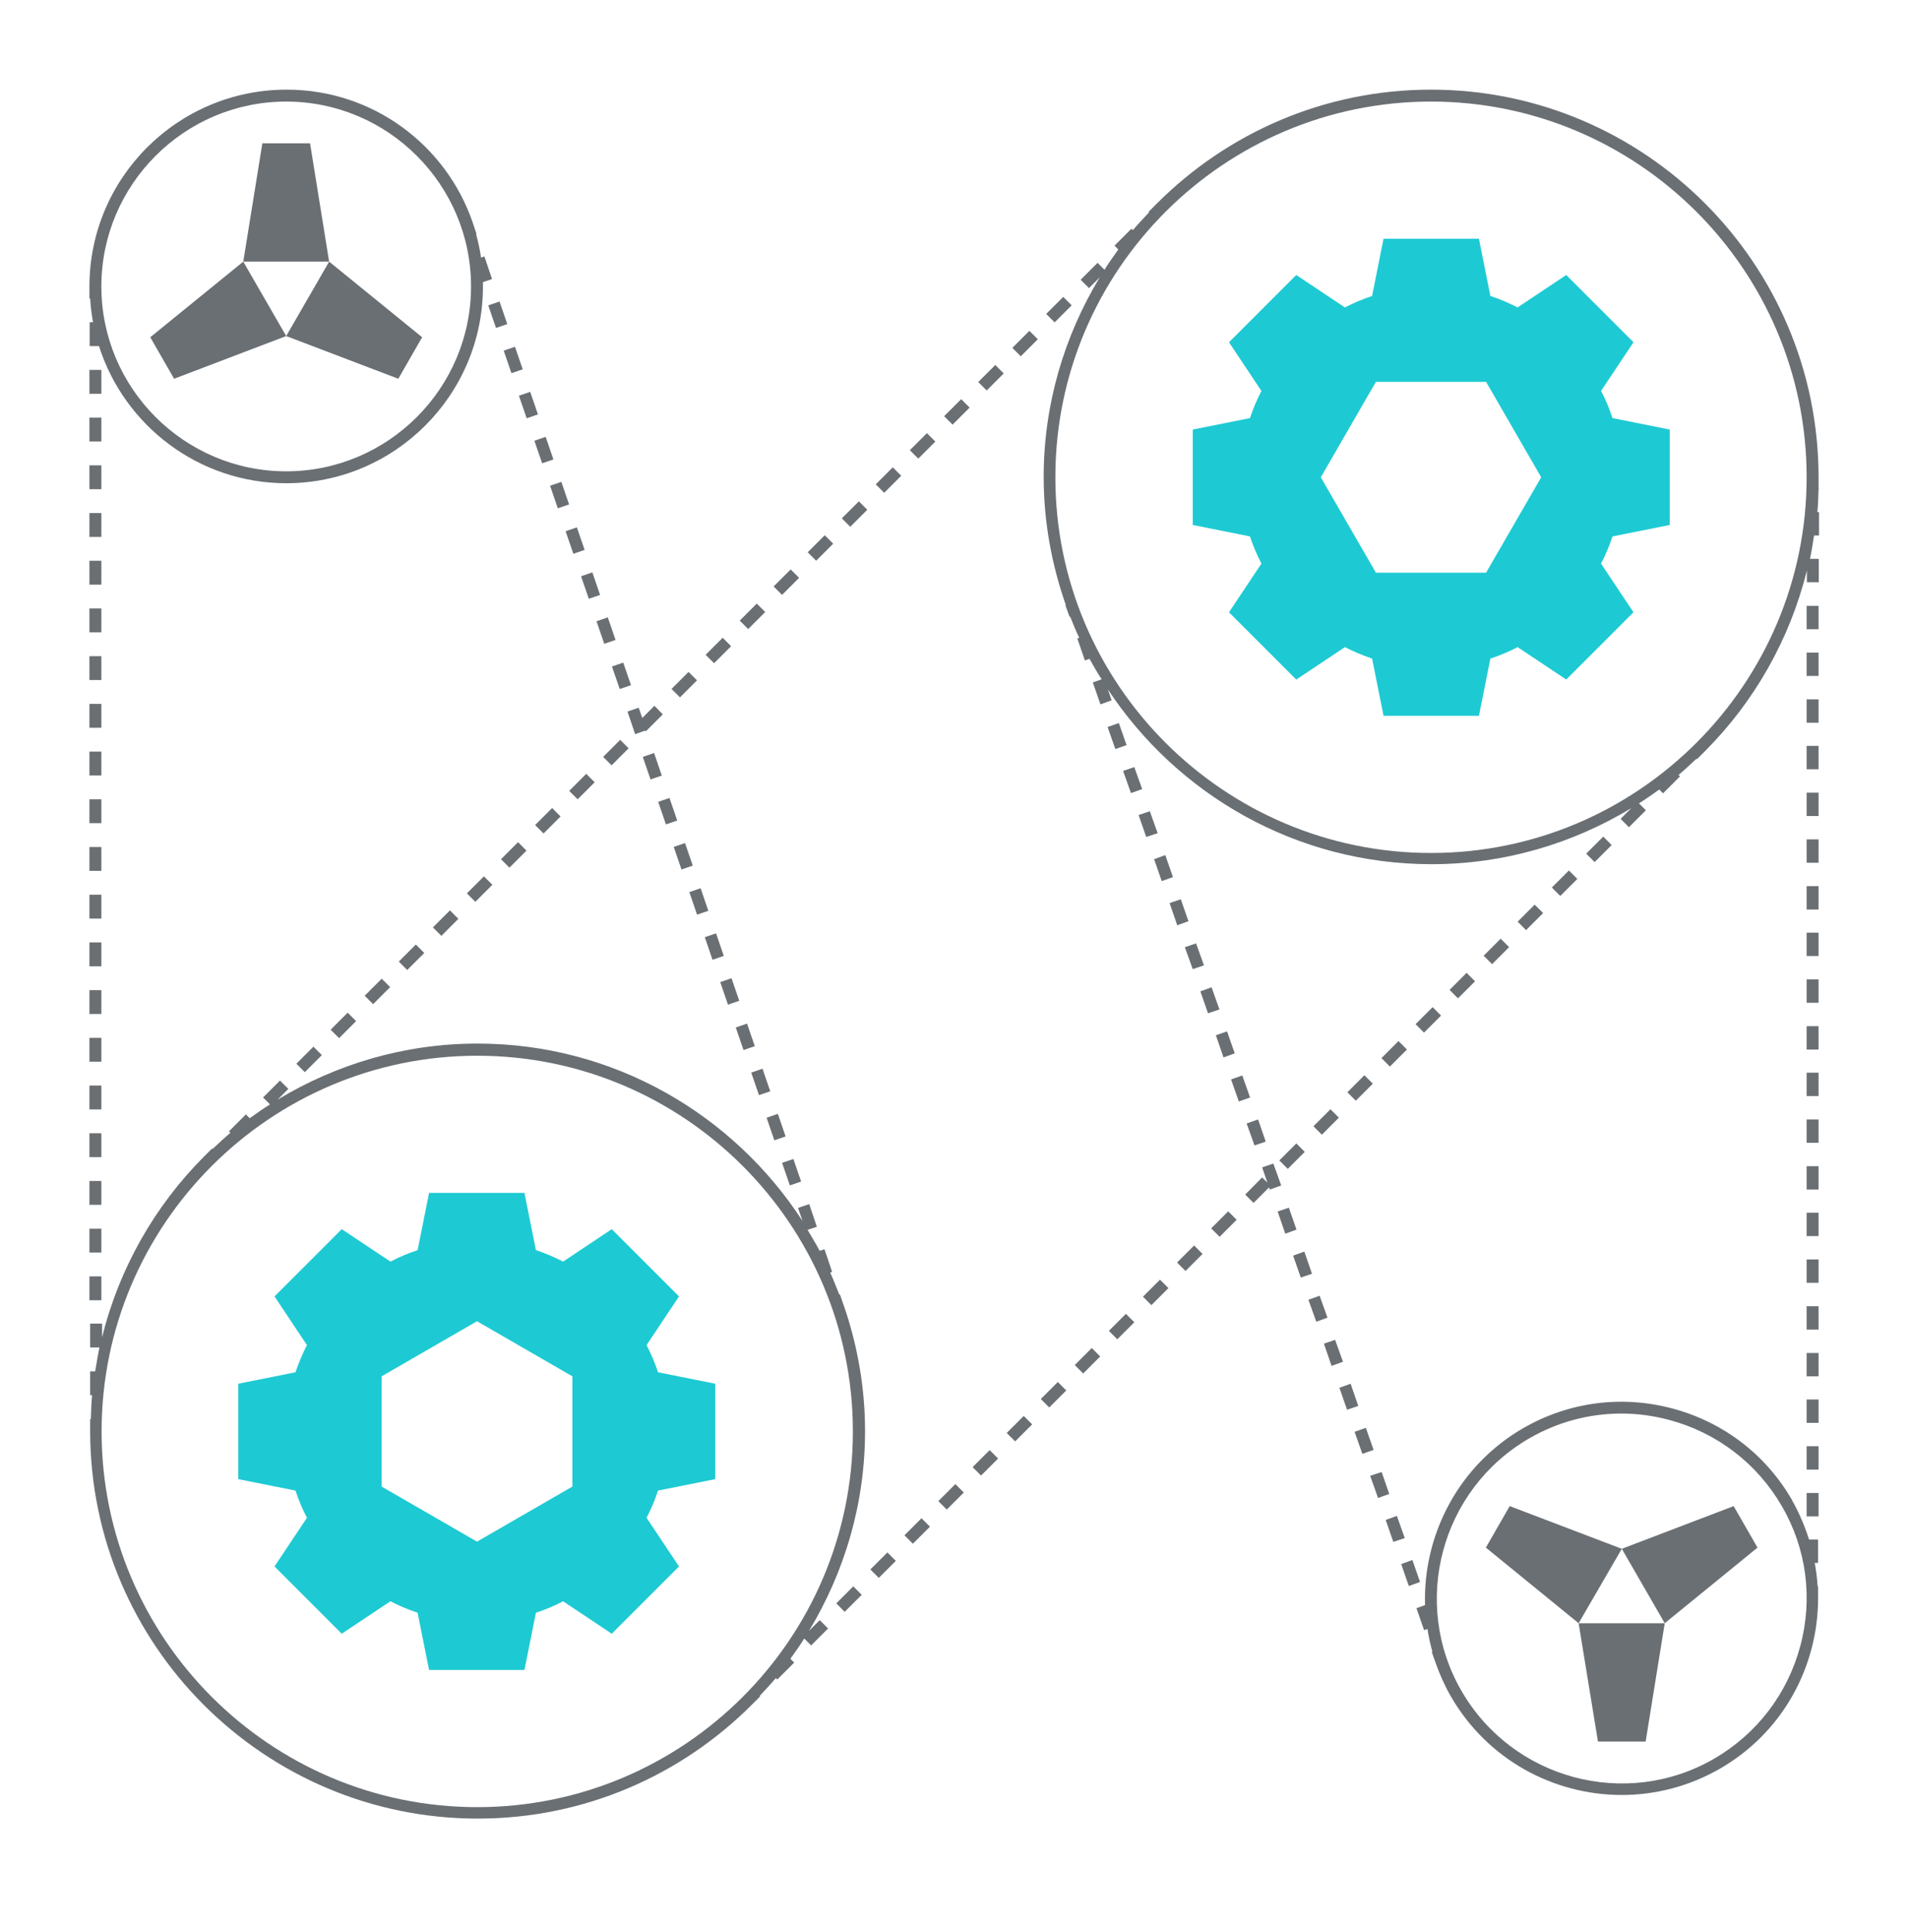 <svg width="80" height="81" viewBox="0 0 80 81" fill="none" xmlns="http://www.w3.org/2000/svg">
<g clip-path="url(#clip0_62_2993)">
<path d="M67.13 16.388L68.49 14.348L67.08 12.938L65.67 11.528L63.63 12.888C63.26 12.698 62.89 12.538 62.49 12.408L62.01 10.008H58.01L57.53 12.408C57.13 12.538 56.76 12.698 56.39 12.888L54.35 11.528L52.94 12.938L51.53 14.348L52.89 16.388C52.7 16.758 52.54 17.128 52.41 17.528L50.01 18.008V22.008L52.41 22.488C52.54 22.888 52.7 23.258 52.89 23.628L51.53 25.668L52.94 27.078L54.35 28.488L56.39 27.128C56.76 27.318 57.14 27.478 57.53 27.608L58.01 30.008H62.01L62.49 27.608C62.89 27.478 63.27 27.318 63.63 27.128L65.67 28.488L67.08 27.078L68.49 25.668L67.13 23.628C67.32 23.258 67.48 22.878 67.61 22.488L70.01 22.008V18.008L67.61 17.528C67.48 17.128 67.32 16.748 67.13 16.388ZM62.31 24.008H57.69L55.38 20.008L57.69 16.008H62.31L64.62 20.008L62.31 24.008V24.008Z" fill="#1DCAD3"/>
<path d="M12.87 63.628L11.51 65.668L12.92 67.078L14.33 68.488L16.37 67.128C16.74 67.318 17.12 67.478 17.51 67.608L17.99 70.008H21.99L22.47 67.608C22.87 67.478 23.25 67.318 23.61 67.128L25.65 68.488L27.06 67.078L28.47 65.668L27.11 63.628C27.3 63.258 27.46 62.888 27.59 62.488L29.99 62.008V58.008L27.59 57.528C27.46 57.128 27.3 56.758 27.11 56.388L28.47 54.348L27.06 52.938L25.65 51.528L23.61 52.888C23.24 52.698 22.87 52.538 22.47 52.408L21.99 50.008H17.99L17.51 52.408C17.11 52.538 16.74 52.698 16.37 52.888L14.33 51.528L12.92 52.938L11.51 54.348L12.87 56.388C12.68 56.758 12.52 57.138 12.39 57.528L9.99 58.008V62.008L12.39 62.488C12.52 62.888 12.68 63.268 12.87 63.628V63.628ZM16 57.698L20 55.388L24 57.698V62.318L20 64.628L16 62.318V57.698V57.698Z" fill="#1DCAD3"/>
<path d="M12 20.258C16.55 20.258 20.25 16.558 20.25 12.008C20.25 11.948 20.25 11.888 20.25 11.828L20.63 11.698L20.31 10.748L20.17 10.798C20.12 10.458 20.05 10.138 19.96 9.808H19.98L19.82 9.328C18.71 6.088 15.64 3.758 12.02 3.758C7.45 3.758 3.75 7.458 3.75 12.008V12.508H3.78C3.8 12.848 3.84 13.178 3.9 13.508H3.76V14.508H4.15C5.21 17.838 8.33 20.258 12.01 20.258H12ZM12 4.258C16.27 4.258 19.75 7.738 19.75 12.008C19.75 16.278 16.27 19.758 12 19.758C7.73 19.758 4.25 16.278 4.25 12.008C4.25 7.738 7.73 4.258 12 4.258Z" fill="#6A6F74"/>
<path d="M12 14.088L10.2 10.968L6.3 14.138L7.3 15.878L12 14.088Z" fill="#6A6F74"/>
<path d="M13 6.008H11L10.2 10.968H13.8L13 6.008Z" fill="#6A6F74"/>
<path d="M16.7 15.878L17.7 14.138L13.8 10.968L12 14.088L16.7 15.878Z" fill="#6A6F74"/>
<path d="M75.14 62.888C74.04 60.978 72.26 59.618 70.13 59.048C68 58.478 65.78 58.768 63.87 59.868C61.15 61.438 59.66 64.348 59.75 67.288L59.39 67.418L59.71 68.338L59.85 68.288C59.9 68.608 59.97 68.928 60.06 69.248H60.03L60.2 69.728C60.37 70.208 60.58 70.678 60.84 71.128C62.37 73.768 65.14 75.248 68 75.248C69.4 75.248 70.82 74.888 72.11 74.148C74.02 73.048 75.38 71.268 75.95 69.138C76.14 68.428 76.23 67.708 76.23 66.998V66.498H76.21C76.19 66.168 76.15 65.848 76.09 65.518H76.23V64.538H75.85C75.67 63.968 75.43 63.408 75.13 62.878L75.14 62.888ZM75.48 69.018C74.94 71.018 73.66 72.688 71.87 73.728C68.17 75.868 63.42 74.588 61.28 70.888C59.14 67.188 60.42 62.438 64.12 60.298C65.31 59.608 66.64 59.258 67.98 59.258C68.65 59.258 69.33 59.348 70 59.528C72 60.068 73.67 61.348 74.71 63.138C75.75 64.928 76.02 67.018 75.48 69.018V69.018Z" fill="#6A6F74"/>
<path d="M68 64.928L69.8 68.048L73.69 64.878L72.69 63.138L68 64.928Z" fill="#6A6F74"/>
<path d="M67 73.008H69L69.8 68.048H66.19L67 73.008Z" fill="#6A6F74"/>
<path d="M63.3 63.138L62.3 64.878L66.19 68.048L68 64.928L63.3 63.138Z" fill="#6A6F74"/>
<path d="M4.25 37.508H3.75V38.508H4.25V37.508Z" fill="#6A6F74"/>
<path d="M4.25 33.508H3.75V34.508H4.25V33.508Z" fill="#6A6F74"/>
<path d="M4.25 35.508H3.75V36.508H4.25V35.508Z" fill="#6A6F74"/>
<path d="M4.25 29.508H3.75V30.508H4.25V29.508Z" fill="#6A6F74"/>
<path d="M4.25 31.508H3.75V32.508H4.25V31.508Z" fill="#6A6F74"/>
<path d="M4.25 43.508H3.75V44.508H4.25V43.508Z" fill="#6A6F74"/>
<path d="M4.25 27.508H3.75V28.508H4.25V27.508Z" fill="#6A6F74"/>
<path d="M4.25 39.508H3.75V40.508H4.25V39.508Z" fill="#6A6F74"/>
<path d="M4.25 45.508H3.75V46.508H4.25V45.508Z" fill="#6A6F74"/>
<path d="M4.25 41.508H3.75V42.508H4.25V41.508Z" fill="#6A6F74"/>
<path d="M4.25 53.508H3.75V54.508H4.25V53.508Z" fill="#6A6F74"/>
<path d="M4.25 49.508H3.75V50.508H4.25V49.508Z" fill="#6A6F74"/>
<path d="M4.25 51.508H3.75V52.508H4.25V51.508Z" fill="#6A6F74"/>
<path d="M4.25 21.508H3.75V22.508H4.25V21.508Z" fill="#6A6F74"/>
<path d="M4.25 15.508H3.75V16.508H4.25V15.508Z" fill="#6A6F74"/>
<path d="M4.25 17.508H3.75V18.508H4.25V17.508Z" fill="#6A6F74"/>
<path d="M4.25 23.508H3.75V24.508H4.25V23.508Z" fill="#6A6F74"/>
<path d="M4.25 19.508H3.75V20.508H4.25V19.508Z" fill="#6A6F74"/>
<path d="M4.25 25.508H3.75V26.508H4.25V25.508Z" fill="#6A6F74"/>
<path d="M4.25 47.508H3.75V48.508H4.25V47.508Z" fill="#6A6F74"/>
<path d="M28.722 35.342L28.249 35.504L28.574 36.45L29.047 36.288L28.722 35.342Z" fill="#6A6F74"/>
<path d="M31.323 42.911L30.85 43.073L31.174 44.019L31.647 43.857L31.323 42.911Z" fill="#6A6F74"/>
<path d="M30.672 41.009L30.199 41.171L30.523 42.117L30.996 41.955L30.672 41.009Z" fill="#6A6F74"/>
<path d="M30.024 39.127L29.551 39.289L29.875 40.235L30.348 40.073L30.024 39.127Z" fill="#6A6F74"/>
<path d="M29.376 37.236L28.903 37.398L29.227 38.344L29.7 38.181L29.376 37.236Z" fill="#6A6F74"/>
<path d="M33.266 48.586L32.792 48.748L33.117 49.694L33.59 49.532L33.266 48.586Z" fill="#6A6F74"/>
<path d="M31.971 44.802L31.498 44.965L31.823 45.91L32.295 45.748L31.971 44.802Z" fill="#6A6F74"/>
<path d="M32.615 46.695L32.143 46.857L32.467 47.803L32.94 47.641L32.615 46.695Z" fill="#6A6F74"/>
<path d="M22.879 18.314L22.406 18.476L22.731 19.422L23.204 19.26L22.879 18.314Z" fill="#6A6F74"/>
<path d="M22.231 16.427L21.758 16.589L22.083 17.535L22.556 17.373L22.231 16.427Z" fill="#6A6F74"/>
<path d="M23.537 20.201L23.064 20.363L23.388 21.309L23.861 21.147L23.537 20.201Z" fill="#6A6F74"/>
<path d="M28.07 33.452L27.597 33.614L27.922 34.56L28.395 34.398L28.07 33.452Z" fill="#6A6F74"/>
<path d="M24.188 22.107L23.715 22.27L24.04 23.215L24.513 23.053L24.188 22.107Z" fill="#6A6F74"/>
<path d="M21.593 14.537L21.12 14.699L21.444 15.645L21.917 15.483L21.593 14.537Z" fill="#6A6F74"/>
<path d="M20.945 12.64L20.472 12.802L20.796 13.748L21.269 13.586L20.945 12.64Z" fill="#6A6F74"/>
<path d="M24.836 23.994L24.363 24.157L24.688 25.102L25.161 24.94L24.836 23.994Z" fill="#6A6F74"/>
<path d="M27.425 31.567L26.952 31.73L27.276 32.675L27.749 32.514L27.425 31.567Z" fill="#6A6F74"/>
<path d="M26.63 30.778L27.05 30.628L27.08 30.658L27.79 29.948L27.44 29.588L26.93 30.098L26.78 29.668L26.31 29.828L26.63 30.778Z" fill="#6A6F74"/>
<path d="M25.484 25.881L25.011 26.044L25.336 26.989L25.809 26.827L25.484 25.881Z" fill="#6A6F74"/>
<path d="M26.132 27.778L25.659 27.94L25.984 28.886L26.457 28.724L26.132 27.778Z" fill="#6A6F74"/>
<path d="M35.38 54.738L35.22 54.268H35.19C35.07 53.968 34.95 53.658 34.81 53.348L34.89 53.318L34.57 52.368L34.37 52.438C34.21 52.138 34.03 51.848 33.86 51.558L34.25 51.428L33.93 50.478L33.46 50.638L33.65 51.188C30.75 46.718 25.73 43.748 20.02 43.748C16.95 43.748 14.09 44.618 11.64 46.098L12.09 45.648L11.74 45.298L11.03 46.008L11.32 46.298C11.03 46.478 10.75 46.678 10.47 46.878L10.31 46.718L9.6 47.428L9.66 47.488C9.4 47.708 9.16 47.938 8.91 48.168L8.89 48.148L8.54 48.498C6.49 50.558 5 53.158 4.28 56.058V55.488H3.78V56.488H4.17C4.1 56.818 4.05 57.148 3.99 57.488H3.78V58.488H3.86C3.83 58.818 3.82 59.148 3.81 59.488H3.78V59.988C3.78 68.948 11.07 76.238 20.03 76.238C24.51 76.238 28.57 74.418 31.52 71.468L31.87 71.118L31.85 71.098C32.08 70.848 32.31 70.608 32.53 70.348L32.59 70.408L33.3 69.698L33.14 69.538C33.34 69.258 33.54 68.978 33.72 68.688L34.01 68.978L34.72 68.268L34.37 67.918L33.92 68.368C35.4 65.918 36.27 63.058 36.27 59.998C36.27 58.148 35.95 56.388 35.38 54.728H35.4L35.38 54.738ZM35.76 60.008C35.76 68.688 28.69 75.758 20.01 75.758C11.33 75.758 4.26 68.688 4.26 60.008C4.26 51.328 11.33 44.258 20.01 44.258C28.69 44.258 35.76 51.328 35.76 60.008Z" fill="#6A6F74"/>
<path d="M47.89 33.078L47.56 32.158L47.09 32.318L47.42 33.248L47.89 33.078Z" fill="#6A6F74"/>
<path d="M55.33 54.318L54.86 54.488L55.19 55.408L55.66 55.238L55.33 54.318Z" fill="#6A6F74"/>
<path d="M46.912 30.311L46.44 30.477L46.765 31.401L47.236 31.235L46.912 30.311Z" fill="#6A6F74"/>
<path d="M54.69 52.468L54.22 52.638L54.54 53.558L55.01 53.398L54.69 52.468Z" fill="#6A6F74"/>
<path d="M56.63 58.008L56.16 58.178L56.48 59.098L56.95 58.938L56.63 58.008Z" fill="#6A6F74"/>
<path d="M59.22 65.398L58.75 65.568L59.07 66.488L59.54 66.318L59.22 65.398Z" fill="#6A6F74"/>
<path d="M57.268 59.857L56.796 60.023L57.122 60.948L57.593 60.782L57.268 59.857Z" fill="#6A6F74"/>
<path d="M57.93 61.708L57.45 61.868L57.78 62.798L58.25 62.628L57.93 61.708Z" fill="#6A6F74"/>
<path d="M55.98 56.168L55.51 56.328L55.83 57.258L56.31 57.088L55.98 56.168Z" fill="#6A6F74"/>
<path d="M58.57 63.548L58.1 63.718L58.42 64.638L58.9 64.478L58.57 63.548Z" fill="#6A6F74"/>
<path d="M54.04 50.628L53.57 50.788L53.89 51.718L54.36 51.548L54.04 50.628Z" fill="#6A6F74"/>
<path d="M52.088 45.085L51.617 45.251L51.942 46.175L52.414 46.009L52.088 45.085Z" fill="#6A6F74"/>
<path d="M51.77 44.158L51.45 43.238L50.98 43.398L51.3 44.328L51.77 44.158Z" fill="#6A6F74"/>
<path d="M49.83 38.618L49.51 37.698L49.04 37.858L49.36 38.788L49.83 38.618Z" fill="#6A6F74"/>
<path d="M50.8 41.388L50.33 41.558L50.65 42.478L51.13 42.318L50.8 41.388Z" fill="#6A6F74"/>
<path d="M53.07 47.858L52.75 46.928L52.27 47.098L52.6 48.018L53.07 47.858Z" fill="#6A6F74"/>
<path d="M50.48 40.468L50.15 39.548L49.68 39.708L50.01 40.628L50.48 40.468Z" fill="#6A6F74"/>
<path d="M49.18 36.768L48.86 35.848L48.39 36.018L48.71 36.938L49.18 36.768Z" fill="#6A6F74"/>
<path d="M48.54 34.928L48.21 34.008L47.74 34.168L48.06 35.088L48.54 34.928Z" fill="#6A6F74"/>
<path d="M53.39 48.778L52.92 48.938L53.14 49.578L52.92 49.358L52.21 50.078L52.56 50.428L53.21 49.778L53.24 49.868L53.72 49.698L53.39 48.778Z" fill="#6A6F74"/>
<path d="M76.25 27.358H75.75V28.338H76.25V27.358Z" fill="#6A6F74"/>
<path d="M76.25 46.928H75.75V47.908H76.25V46.928Z" fill="#6A6F74"/>
<path d="M76.25 39.098H75.75V40.078H76.25V39.098Z" fill="#6A6F74"/>
<path d="M76.25 44.968H75.75V45.948H76.25V44.968Z" fill="#6A6F74"/>
<path d="M76.25 43.018H75.75V43.998H76.25V43.018Z" fill="#6A6F74"/>
<path d="M76.25 41.058H75.75V42.038H76.25V41.058Z" fill="#6A6F74"/>
<path d="M76.25 56.718H75.75V57.698H76.25V56.718Z" fill="#6A6F74"/>
<path d="M76.25 58.668H75.75V59.648H76.25V58.668Z" fill="#6A6F74"/>
<path d="M76.25 54.758H75.75V55.738H76.25V54.758Z" fill="#6A6F74"/>
<path d="M76.25 37.148H75.75V38.128H76.25V37.148Z" fill="#6A6F74"/>
<path d="M76.25 52.798H75.75V53.778H76.25V52.798Z" fill="#6A6F74"/>
<path d="M76.25 48.888H75.75V49.868H76.25V48.888Z" fill="#6A6F74"/>
<path d="M76.25 62.588H75.75V63.568H76.25V62.588Z" fill="#6A6F74"/>
<path d="M76.25 50.838H75.75V51.818H76.25V50.838Z" fill="#6A6F74"/>
<path d="M76.25 60.628H75.75V61.608H76.25V60.628Z" fill="#6A6F74"/>
<path d="M76.25 33.228H75.75V34.208H76.25V33.228Z" fill="#6A6F74"/>
<path d="M76.25 29.318H75.75V30.298H76.25V29.318Z" fill="#6A6F74"/>
<path d="M76.25 35.188H75.75V36.168H76.25V35.188Z" fill="#6A6F74"/>
<path d="M76.25 31.268H75.75V32.248H76.25V31.268Z" fill="#6A6F74"/>
<path d="M76.25 25.398H75.75V26.378H76.25V25.398Z" fill="#6A6F74"/>
<path d="M76.25 20.508V20.008C76.25 11.048 68.96 3.758 60 3.758C55.52 3.758 51.46 5.578 48.51 8.528L48.16 8.878L48.18 8.898C47.95 9.148 47.72 9.388 47.5 9.648L47.44 9.588L46.73 10.298L46.89 10.458C46.69 10.738 46.49 11.018 46.31 11.308L46.02 11.018L45.31 11.728L45.66 12.078L46.11 11.628C44.63 14.078 43.76 16.938 43.76 19.998C43.76 21.878 44.1 23.688 44.69 25.368H44.67L44.84 25.848H44.87C44.99 26.148 45.11 26.448 45.25 26.738L45.17 26.768L45.49 27.688L45.68 27.618C45.84 27.908 46.01 28.198 46.19 28.478L45.82 28.608L46.14 29.528L46.61 29.358L46.45 28.898C49.36 33.308 54.35 36.228 60.02 36.228C63.09 36.228 65.95 35.358 68.4 33.878L67.95 34.328L68.3 34.678L69.01 33.968L68.72 33.678C69.01 33.498 69.29 33.298 69.57 33.098L69.73 33.258L70.44 32.548L70.38 32.488C70.64 32.268 70.88 32.038 71.13 31.808L71.15 31.828L71.5 31.478C73.55 29.418 75.04 26.818 75.76 23.918V24.408H76.26V23.428H75.89C75.96 23.108 76.01 22.778 76.06 22.448H76.27V21.468H76.2C76.23 21.148 76.24 20.818 76.25 20.488H76.28L76.25 20.508ZM60 35.758C51.32 35.758 44.25 28.688 44.25 20.008C44.25 11.328 51.32 4.258 60 4.258C68.68 4.258 75.75 11.328 75.75 20.008C75.75 28.688 68.68 35.758 60 35.758Z" fill="#6A6F74"/>
<path d="M47.207 55.078L46.493 55.792L46.847 56.145L47.561 55.431L47.207 55.078Z" fill="#6A6F74"/>
<path d="M61.492 40.783L60.778 41.498L61.132 41.851L61.846 41.137L61.492 40.783Z" fill="#6A6F74"/>
<path d="M57.207 45.075L56.493 45.79L56.847 46.143L57.561 45.429L57.207 45.075Z" fill="#6A6F74"/>
<path d="M62.921 39.351L62.208 40.065L62.561 40.419L63.275 39.704L62.921 39.351Z" fill="#6A6F74"/>
<path d="M64.347 37.924L63.633 38.638L63.986 38.992L64.701 38.277L64.347 37.924Z" fill="#6A6F74"/>
<path d="M45.777 56.51L45.063 57.224L45.416 57.578L46.131 56.864L45.777 56.51Z" fill="#6A6F74"/>
<path d="M65.782 36.492L65.067 37.206L65.42 37.56L66.135 36.846L65.782 36.492Z" fill="#6A6F74"/>
<path d="M38.637 63.647L37.923 64.362L38.276 64.715L38.991 64.001L38.637 63.647Z" fill="#6A6F74"/>
<path d="M40.057 62.215L39.343 62.929L39.696 63.283L40.41 62.569L40.057 62.215Z" fill="#6A6F74"/>
<path d="M44.354 57.935L43.64 58.649L43.994 59.003L44.708 58.289L44.354 57.935Z" fill="#6A6F74"/>
<path d="M60.067 42.221L59.353 42.935L59.707 43.289L60.421 42.574L60.067 42.221Z" fill="#6A6F74"/>
<path d="M37.207 65.08L36.493 65.794L36.847 66.148L37.561 65.434L37.207 65.08Z" fill="#6A6F74"/>
<path d="M67.222 35.072L66.508 35.786L66.861 36.139L67.576 35.425L67.222 35.072Z" fill="#6A6F74"/>
<path d="M50.067 52.213L49.353 52.927L49.707 53.281L50.421 52.567L50.067 52.213Z" fill="#6A6F74"/>
<path d="M35.777 66.502L35.063 67.216L35.416 67.57L36.131 66.856L35.777 66.502Z" fill="#6A6F74"/>
<path d="M42.924 59.358L42.21 60.072L42.563 60.425L43.278 59.711L42.924 59.358Z" fill="#6A6F74"/>
<path d="M51.497 50.781L50.783 51.495L51.137 51.848L51.851 51.134L51.497 50.781Z" fill="#6A6F74"/>
<path d="M55.784 46.501L55.07 47.215L55.423 47.568L56.138 46.854L55.784 46.501Z" fill="#6A6F74"/>
<path d="M54.354 47.933L53.64 48.647L53.994 49.001L54.708 48.287L54.354 47.933Z" fill="#6A6F74"/>
<path d="M41.495 60.79L40.78 61.504L41.134 61.858L41.848 61.144L41.495 60.79Z" fill="#6A6F74"/>
<path d="M58.637 43.643L57.923 44.357L58.276 44.711L58.991 43.997L58.637 43.643Z" fill="#6A6F74"/>
<path d="M48.637 53.645L47.923 54.359L48.276 54.713L48.991 53.999L48.637 53.645Z" fill="#6A6F74"/>
<path d="M31.731 25.303L31.017 26.017L31.37 26.371L32.084 25.657L31.731 25.303Z" fill="#6A6F74"/>
<path d="M24.58 32.441L23.866 33.155L24.22 33.508L24.934 32.794L24.58 32.441Z" fill="#6A6F74"/>
<path d="M30.301 26.735L29.586 27.45L29.94 27.803L30.654 27.089L30.301 26.735Z" fill="#6A6F74"/>
<path d="M33.151 23.871L32.437 24.585L32.79 24.939L33.504 24.224L33.151 23.871Z" fill="#6A6F74"/>
<path d="M34.58 22.438L33.866 23.153L34.22 23.506L34.934 22.792L34.58 22.438Z" fill="#6A6F74"/>
<path d="M44.58 12.446L43.866 13.16L44.22 13.514L44.934 12.8L44.58 12.446Z" fill="#6A6F74"/>
<path d="M26.004 31.015L25.29 31.73L25.643 32.083L26.357 31.369L26.004 31.015Z" fill="#6A6F74"/>
<path d="M28.87 28.168L28.156 28.882L28.51 29.235L29.224 28.521L28.87 28.168Z" fill="#6A6F74"/>
<path d="M36.011 21.016L35.296 21.73L35.65 22.084L36.364 21.37L36.011 21.016Z" fill="#6A6F74"/>
<path d="M37.433 19.591L36.719 20.305L37.073 20.659L37.787 19.944L37.433 19.591Z" fill="#6A6F74"/>
<path d="M41.731 15.301L41.017 16.015L41.37 16.369L42.084 15.655L41.731 15.301Z" fill="#6A6F74"/>
<path d="M38.864 18.159L38.149 18.873L38.503 19.226L39.217 18.512L38.864 18.159Z" fill="#6A6F74"/>
<path d="M43.16 13.869L42.446 14.583L42.8 14.936L43.514 14.222L43.16 13.869Z" fill="#6A6F74"/>
<path d="M40.301 16.733L39.586 17.448L39.94 17.801L40.654 17.087L40.301 16.733Z" fill="#6A6F74"/>
<path d="M20.29 36.737L19.576 37.452L19.93 37.805L20.644 37.091L20.29 36.737Z" fill="#6A6F74"/>
<path d="M16.005 41.029L15.29 41.743L15.643 42.096L16.358 41.382L16.005 41.029Z" fill="#6A6F74"/>
<path d="M23.151 33.873L22.436 34.587L22.79 34.941L23.504 34.227L23.151 33.873Z" fill="#6A6F74"/>
<path d="M17.435 39.596L16.721 40.31L17.074 40.664L17.789 39.95L17.435 39.596Z" fill="#6A6F74"/>
<path d="M18.866 38.164L18.151 38.878L18.505 39.232L19.219 38.518L18.866 38.164Z" fill="#6A6F74"/>
<path d="M13.141 43.878L12.427 44.592L12.781 44.946L13.495 44.231L13.141 43.878Z" fill="#6A6F74"/>
<path d="M14.577 42.453L13.863 43.167L14.217 43.52L14.931 42.806L14.577 42.453Z" fill="#6A6F74"/>
<path d="M21.721 35.305L21.006 36.019L21.36 36.373L22.074 35.659L21.721 35.305Z" fill="#6A6F74"/>
</g>
<defs>
<clipPath id="clip0_62_2993">
<rect y="0.008" width="80" height="80" rx="4" fill="white"/>
</clipPath>
</defs>
</svg>

